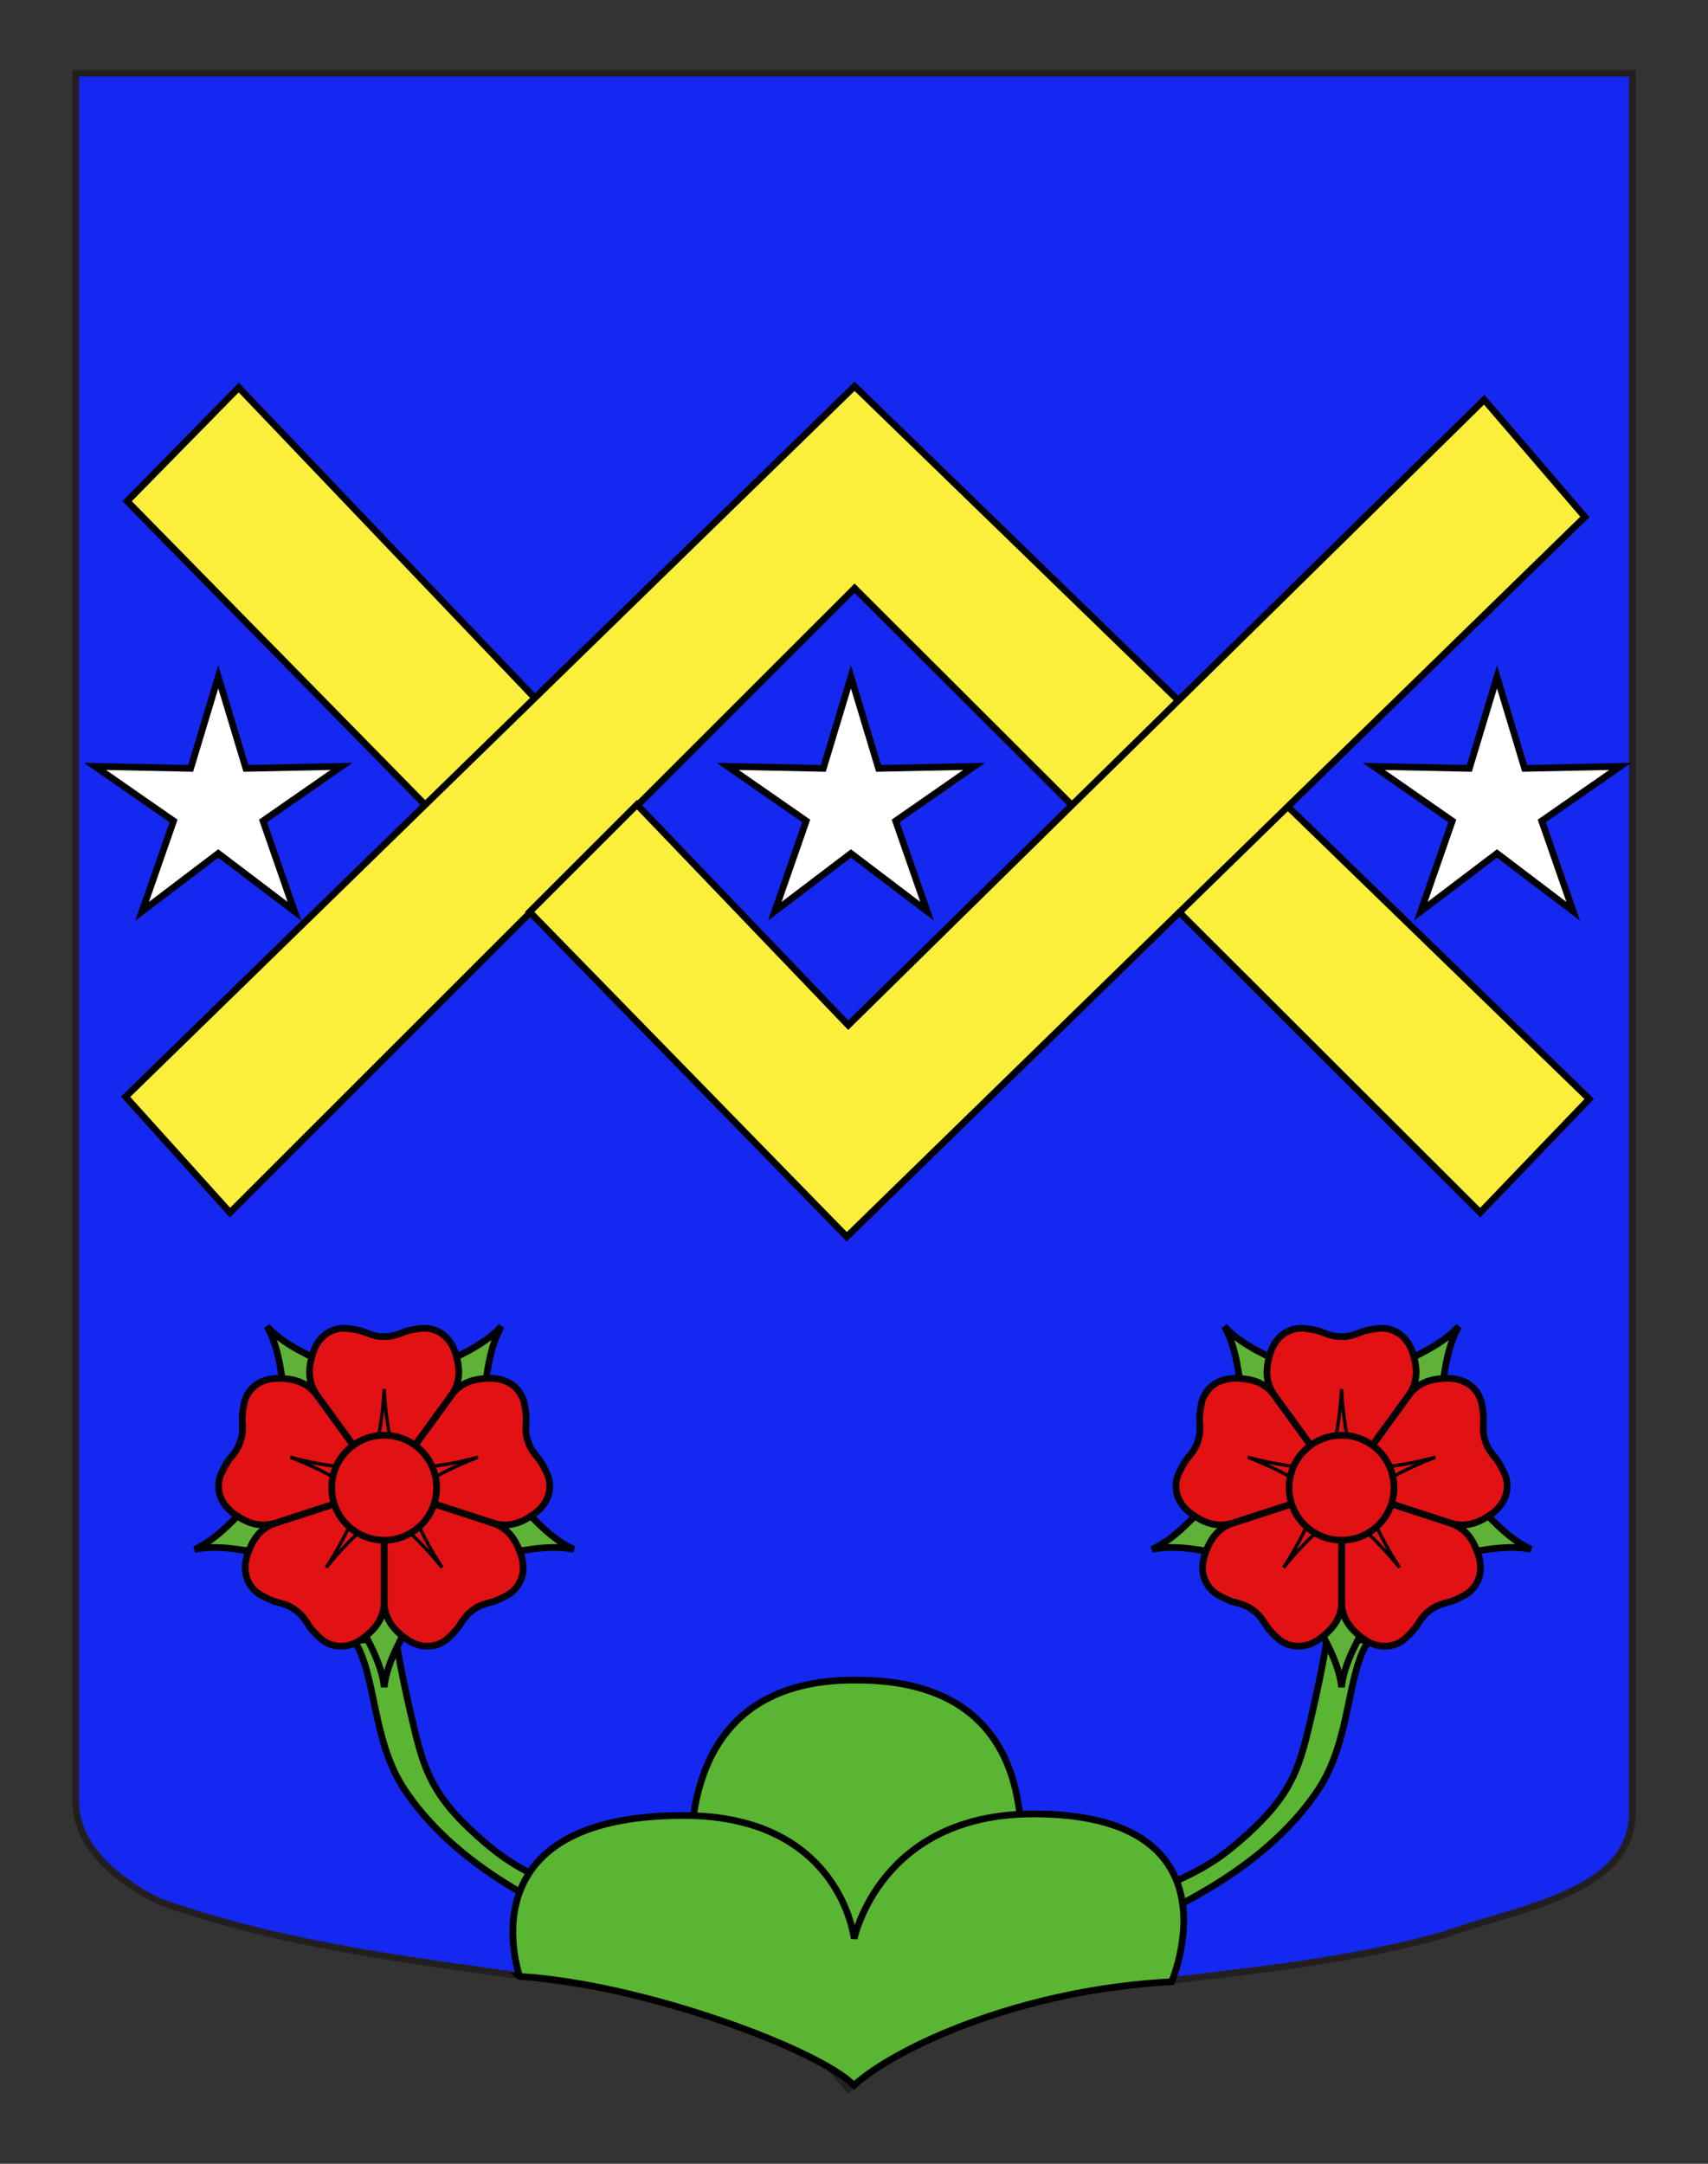 <?xml version="1.0" encoding="utf-8"?>
<!-- Generator: Adobe Illustrator 15.1.0, SVG Export Plug-In . SVG Version: 6.00 Build 0)  -->
<!DOCTYPE svg PUBLIC "-//W3C//DTD SVG 1.1//EN" "http://www.w3.org/Graphics/SVG/1.1/DTD/svg11.dtd">
<svg version="1.1" id="Layer_1" xmlns="http://www.w3.org/2000/svg" xmlns:xlink="http://www.w3.org/1999/xlink" x="0px" y="0px"
	 width="255.118px" height="323.148px" viewBox="0 0 255.118 323.148" enable-background="new 0 0 255.118 323.148"
	 xml:space="preserve">
<rect x="0" y="0" width="255.118" height="323.148" fill="#333333" stroke="none"/>
<g id="Calque_2">
	<path fill="#1428F0" stroke="#231F20" d="M11.306,10.95c78,0,154.505,0,232.505,0c0,135.583,0,149.083,0,259.749
		c0,12.041-17.1,14.25-28.1,18.25c-25,7-51,6-76,13c-5,2-9,6-13,10c-4-5-9-9-15-11c-30-7-60-7-88-17c-6-3-12.406-8-12.406-15
		C11.306,245.408,11.306,147.325,11.306,10.95z"/>
</g>
<g id="Chevrons">
	<polyline fill="#FCEF3C" stroke="#000000" points="63.634,120.332 18.993,74.858 35.655,57.88 80.253,104.631 	"/>
	<polygon fill="#FCEF3C" stroke="#000000" points="127.646,87.853 221.094,181.094 237.372,164.125 127.646,57.69 18.764,163.798 
		34.355,181.094 	"/>
	<polygon fill="#FCEF3C" stroke="#000000" points="95.141,120.17 126.697,153.105 221.69,59.698 236.723,77.198 126.477,184.7 
		79.115,136.187 	"/>
</g>
<g>
	<path id="path3298_4_" fill="#5AB532" stroke="#000000" stroke-linecap="round" stroke-linejoin="round" d="M204.469,244.953
		c-3.406,5.053-2.611,14.903-7.607,22.383c-6.56,9.813-17.576,15.99-26.76,20.067c0,0-4.818-1.936-4.458-2.096
		c11.019-4.852,14.166-5.733,19.411-10.254c6.904-5.949,8.634-9.666,10.23-16.209c2.101-8.602,2.896-13.789,2.887-14.004
		L204.469,244.953z"/>
	<path id="path3298_3_" fill="#5AB532" stroke="#000000" stroke-linecap="round" stroke-linejoin="round" d="M52.859,244.953
		c3.406,5.053,2.611,14.903,7.607,22.383c6.56,9.813,17.577,15.99,26.76,20.067c0,0,4.819-1.936,4.458-2.096
		c-11.018-4.852-14.166-5.733-19.411-10.254c-6.904-5.949-8.634-9.666-10.231-16.209c-2.1-8.602-2.896-13.789-2.886-14.004
		L52.859,244.953z"/>
	<g>
		<path fill="#5AB532" stroke="#000000" d="M148.875,295.963H105.79c0,0-13.958-45.312,22.15-45.047
			C165.565,250.916,148.875,295.963,148.875,295.963z"/>
		<path fill="#5AB532" stroke="#000000" d="M127.557,311.448c-5-5.236-31.292-15.125-49.958-16.289
			c0.167,0.146-8.868-24.021,24.498-24.021c23.49,0,25.486,18.396,25.486,18.396s3.814-18.632,26.77-18.632
			c31.498,0,20.646,25.062,20.646,25.062C152.333,297.125,133.557,305.92,127.557,311.448z"/>
	</g>
	<g>
		<path id="Epine_5" fill="#5EB237" stroke="#010202" d="M191.75,223.014l-11.41,1.4c-3.397,3.741-5.693,5.806-8.279,6.976
			c2.779-0.574,5.852-0.253,10.799,0.775l10.055-5.573L191.75,223.014z"/>
		<path id="Epine_4" fill="#5EB237" stroke="#010202" d="M196.929,214.234l-4.858-10.419c-4.607-2.075-7.279-3.621-9.191-5.72
			c1.404,2.467,2.049,5.486,2.6,10.512l8.408,7.839L196.929,214.234z"/>
		<path id="Epine_3" fill="#5EB237" stroke="#010202" d="M206.877,216.445l8.41-7.839c0.549-5.023,1.192-8.044,2.599-10.511
			c-1.912,2.098-4.584,3.644-9.192,5.719l-4.859,10.42L206.877,216.445z"/>
		<path id="Epine_2" fill="#5EB237" stroke="#010202" d="M207.85,226.592l10.054,5.573c4.95-1.028,8.021-1.351,10.8-0.775
			c-2.586-1.17-4.881-3.233-8.279-6.976l-11.41-1.4L207.85,226.592z"/>
		<path id="Epine_1" fill="#5EB237" stroke="#010202" d="M198.5,230.649l-2.193,11.286c2.508,4.39,3.762,7.21,4.074,10.03
			c0.313-2.82,1.566-5.642,4.076-10.03l-2.195-11.286H198.5z"/>
		<path id="Petale_5" fill="#E21113" stroke="#010202" d="M221.2,209.161c-0.63-1.938-2.404-3.341-5.031-3.311
			c-2.625,0.029-4.367,0.757-5.648,2.394l-10.137,13.942l16.396,5.321c1.998,0.569,3.834,0.135,5.978-1.386s2.755-3.696,2.123-5.635
			c-0.192-0.597-1.071-2.287-1.563-2.787c-1.08-1.298-1.274-1.895-1.468-2.489c-0.194-0.596-0.387-1.192-0.275-2.876
			C221.674,211.644,221.393,209.757,221.2,209.161z"/>
		<path id="Petale_4" fill="#E21113" stroke="#010202" d="M219.204,237.96c1.647-1.198,2.435-3.318,1.594-5.809
			c-0.84-2.488-2.07-3.921-4.021-4.633l-16.393-5.332l0.005,17.237c0.075,2.077,1.057,3.688,3.164,5.257
			c2.106,1.568,4.366,1.478,6.016,0.279c0.507-0.369,1.845-1.728,2.167-2.352c0.898-1.427,1.406-1.796,1.914-2.164
			s1.016-0.737,2.65-1.15C216.991,239.18,218.696,238.327,219.204,237.96z"/>
		<path id="Petale_3" fill="#E21113" stroke="#010202" d="M191.198,244.961c1.647,1.197,3.907,1.289,6.016-0.279
			c2.107-1.567,3.089-3.18,3.164-5.257l0.004-17.237l-16.393,5.332c-1.951,0.712-3.181,2.145-4.021,4.633
			c-0.84,2.489-0.055,4.609,1.594,5.809c0.508,0.367,2.214,1.22,2.904,1.335c1.637,0.413,2.145,0.783,2.65,1.151
			c0.506,0.367,1.016,0.736,1.914,2.163C189.353,243.233,190.691,244.592,191.198,244.961z"/>
		<path id="Petale_2" fill="#E21113" stroke="#010202" d="M175.885,220.49c-0.631,1.937-0.02,4.113,2.125,5.634
			c2.142,1.521,3.979,1.955,5.977,1.386l16.396-5.322l-10.137-13.941c-1.281-1.637-3.022-2.363-5.65-2.394
			c-2.626-0.029-4.4,1.371-5.03,3.311c-0.192,0.596-0.478,2.481-0.372,3.175c0.111,1.685-0.082,2.28-0.275,2.877
			c-0.193,0.596-0.387,1.191-1.469,2.489C176.958,218.201,176.081,219.894,175.885,220.49z"/>
		<path id="Petale_1" fill="#E21113" stroke="#010202" d="M194.427,198.365c-2.038,0-3.919,1.254-4.702,3.761
			c-0.784,2.508-0.63,4.389,0.529,6.113l10.127,13.948l10.129-13.948c1.158-1.726,1.312-3.604,0.529-6.113
			c-0.783-2.508-2.664-3.761-4.703-3.761c-0.627,0-2.506,0.312-3.135,0.627c-1.565,0.626-2.193,0.626-2.82,0.626
			s-1.254,0-2.821-0.626C196.934,198.678,195.053,198.365,194.427,198.365z"/>
		<path id="Pointe_5" fill="#E21113" stroke="#010202" stroke-width="0.5" d="M214.394,217.634c-6.06,1.64-10.024,1.61-13.198,1.981
			l1.355,4.174C205.338,222.226,208.528,219.869,214.394,217.634z"/>
		<path id="Pointe_4" fill="#E21113" stroke="#010202" stroke-width="0.5" d="M209.042,234.107
			c-3.432-5.258-4.629-9.038-5.963-11.941l-3.551,2.581C201.877,226.912,205.103,229.22,209.042,234.107z"/>
		<path id="Pointe_3" fill="#E21113" stroke="#010202" stroke-width="0.5" d="M191.722,234.107c3.938-4.888,7.164-7.194,9.514-9.36
			l-3.55-2.581C196.35,225.069,195.154,228.85,191.722,234.107z"/>
		<path id="Pointe_2" fill="#E21113" stroke="#010202" stroke-width="0.5" d="M186.372,217.634
			c5.864,2.235,9.056,4.591,11.842,6.155l1.356-4.173C196.395,219.244,192.43,219.273,186.372,217.634z"/>
		<path id="Pointe_1" fill="#E21113" stroke="#010202" stroke-width="0.5" d="M200.381,207.455
			c-0.312,6.269-1.565,10.029-2.193,13.164h4.389C201.95,217.485,200.696,213.724,200.381,207.455z"/>
		<circle id="Coeur" fill="#E21113" stroke="#010202" cx="200.381" cy="222.187" r="7.836"/>
	</g>
	<g>
		<path id="Epine_5_1_" fill="#5EB237" stroke="#010202" d="M48.751,223.014l-11.41,1.4c-3.398,3.741-5.694,5.806-8.28,6.976
			c2.779-0.574,5.851-0.253,10.799,0.775l10.055-5.573L48.751,223.014z"/>
		<path id="Epine_4_1_" fill="#5EB237" stroke="#010202" d="M53.929,214.234l-4.858-10.419c-4.607-2.075-7.28-3.621-9.192-5.72
			c1.405,2.467,2.049,5.486,2.6,10.512l8.408,7.839L53.929,214.234z"/>
		<path id="Epine_3_1_" fill="#5EB237" stroke="#010202" d="M63.878,216.445l8.409-7.839c0.55-5.023,1.193-8.044,2.599-10.511
			c-1.912,2.098-4.584,3.644-9.192,5.719l-4.859,10.42L63.878,216.445z"/>
		<path id="Epine_2_1_" fill="#5EB237" stroke="#010202" d="M64.85,226.592l10.054,5.573c4.95-1.028,8.02-1.351,10.799-0.775
			c-2.585-1.17-4.88-3.233-8.279-6.976l-11.41-1.4L64.85,226.592z"/>
		<path id="Epine_1_1_" fill="#5EB237" stroke="#010202" d="M55.501,230.649l-2.194,11.286c2.508,4.39,3.762,7.21,4.075,10.03
			c0.313-2.82,1.566-5.642,4.075-10.03l-2.195-11.286H55.501z"/>
		<path id="Petale_5_1_" fill="#E21113" stroke="#010202" d="M78.199,209.161c-0.629-1.938-2.403-3.341-5.03-3.311
			c-2.626,0.029-4.368,0.757-5.649,2.394l-10.137,13.942l16.396,5.321c1.998,0.569,3.834,0.135,5.977-1.386
			c2.144-1.521,2.755-3.696,2.124-5.635c-0.193-0.597-1.072-2.287-1.564-2.787c-1.08-1.298-1.274-1.895-1.468-2.489
			c-0.194-0.596-0.387-1.192-0.275-2.876C78.675,211.644,78.393,209.757,78.199,209.161z"/>
		<path id="Petale_4_1_" fill="#E21113" stroke="#010202" d="M76.204,237.96c1.647-1.198,2.434-3.318,1.593-5.809
			c-0.84-2.488-2.07-3.921-4.021-4.633l-16.393-5.332l0.005,17.237c0.075,2.077,1.057,3.688,3.164,5.257
			c2.107,1.568,4.367,1.478,6.016,0.279c0.507-0.369,1.844-1.728,2.167-2.352c0.899-1.427,1.406-1.796,1.914-2.164
			c0.508-0.368,1.015-0.737,2.65-1.15C73.99,239.18,75.696,238.327,76.204,237.96z"/>
		<path id="Petale_3_1_" fill="#E21113" stroke="#010202" d="M48.198,244.961c1.647,1.197,3.907,1.289,6.015-0.279
			c2.108-1.567,3.089-3.18,3.164-5.257l0.005-17.237l-16.393,5.332c-1.952,0.712-3.181,2.145-4.021,4.633
			c-0.84,2.489-0.056,4.609,1.593,5.809c0.508,0.367,2.214,1.22,2.904,1.335c1.637,0.413,2.145,0.783,2.651,1.151
			c0.506,0.367,1.015,0.736,1.914,2.163C46.353,243.233,47.691,244.592,48.198,244.961z"/>
		<path id="Petale_2_1_" fill="#E21113" stroke="#010202" d="M32.885,220.49c-0.63,1.937-0.019,4.113,2.125,5.634
			c2.142,1.521,3.979,1.955,5.977,1.386l16.396-5.322l-10.137-13.941c-1.281-1.637-3.022-2.363-5.65-2.394
			c-2.626-0.029-4.4,1.371-5.03,3.311c-0.192,0.596-0.477,2.481-0.372,3.175c0.111,1.685-0.082,2.28-0.276,2.877
			c-0.193,0.596-0.387,1.191-1.468,2.489C33.958,218.201,33.08,219.894,32.885,220.49z"/>
		<path id="Petale_1_1_" fill="#E21113" stroke="#010202" d="M51.427,198.365c-2.038,0-3.919,1.254-4.702,3.761
			c-0.784,2.508-0.63,4.389,0.529,6.113l10.128,13.948l10.128-13.948c1.159-1.726,1.312-3.604,0.529-6.113
			c-0.782-2.508-2.664-3.761-4.702-3.761c-0.627,0-2.507,0.312-3.135,0.627c-1.566,0.626-2.194,0.626-2.821,0.626
			c-0.626,0-1.254,0-2.821-0.626C53.934,198.678,52.053,198.365,51.427,198.365z"/>
		<path id="Pointe_5_1_" fill="#E21113" stroke="#010202" stroke-width="0.5" d="M71.394,217.634
			c-6.06,1.64-10.024,1.61-13.198,1.981l1.355,4.174C62.338,222.226,65.528,219.869,71.394,217.634z"/>
		<path id="Pointe_4_1_" fill="#E21113" stroke="#010202" stroke-width="0.5" d="M66.042,234.107
			c-3.432-5.258-4.629-9.038-5.963-11.941l-3.551,2.581C58.878,226.912,62.103,229.22,66.042,234.107z"/>
		<path id="Pointe_3_1_" fill="#E21113" stroke="#010202" stroke-width="0.5" d="M48.722,234.107
			c3.938-4.888,7.164-7.194,9.514-9.36l-3.55-2.581C53.35,225.069,52.154,228.85,48.722,234.107z"/>
		<path id="Pointe_2_1_" fill="#E21113" stroke="#010202" stroke-width="0.5" d="M43.371,217.634
			c5.865,2.235,9.056,4.591,11.843,6.155l1.356-4.173C53.395,219.244,49.43,219.273,43.371,217.634z"/>
		<path id="Pointe_1_1_" fill="#E21113" stroke="#010202" stroke-width="0.5" d="M57.382,207.455
			c-0.313,6.269-1.566,10.029-2.194,13.164h4.388C58.949,217.485,57.696,213.724,57.382,207.455z"/>
		<circle id="Coeur_1_" fill="#E21113" stroke="#010202" cx="57.382" cy="222.187" r="7.836"/>
	</g>
</g>
<g>
	<polygon fill="#FFFFFF" stroke="#000000" points="127.102,101.086 131.23,114.755 145.504,114.458 133.782,122.607 
		138.477,136.092 127.102,127.459 115.727,136.092 120.421,122.607 108.698,114.458 122.974,114.755 	"/>
	<polygon fill="#FFFFFF" stroke="#000000" points="223.602,101.086 227.73,114.755 242.004,114.458 230.282,122.607 
		234.977,136.092 223.602,127.459 212.226,136.092 216.92,122.607 205.198,114.458 219.474,114.755 	"/>
	<polygon fill="#FFFFFF" stroke="#000000" points="32.602,101.086 36.73,114.755 51.004,114.458 39.282,122.607 43.977,136.092 
		32.602,127.459 21.226,136.092 25.921,122.607 14.198,114.458 28.474,114.755 	"/>
</g>
</svg>
